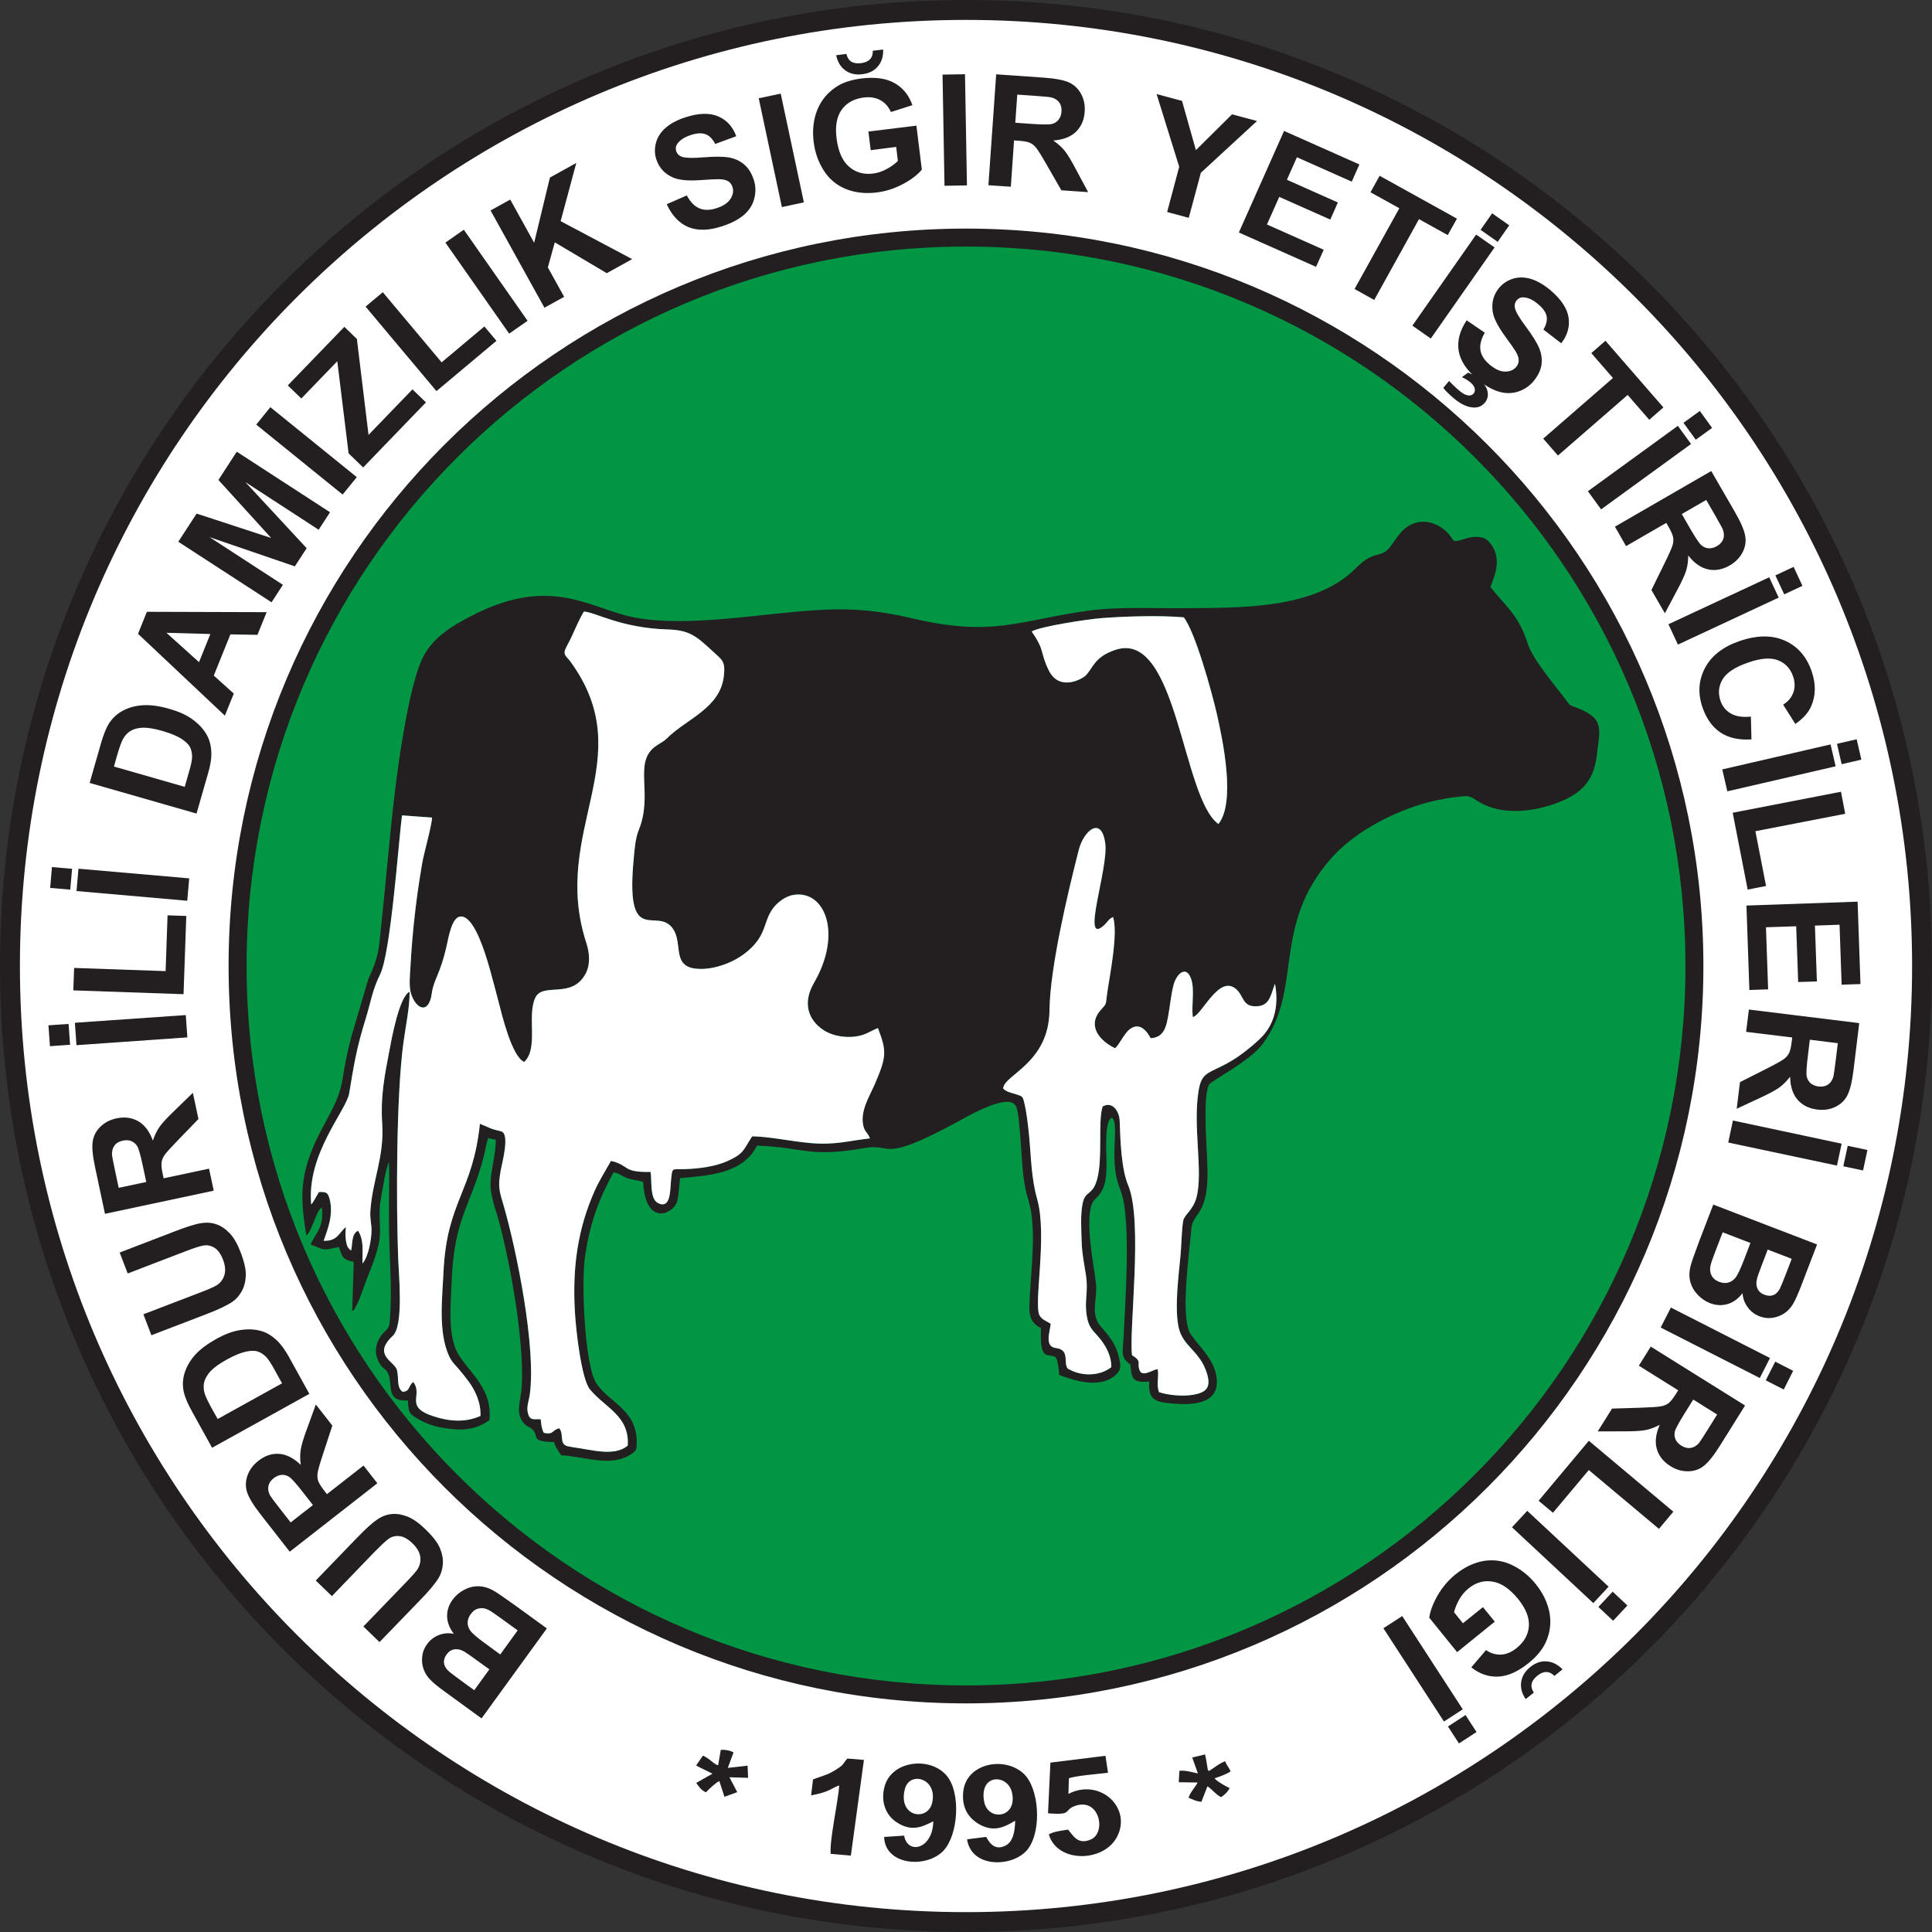 <?xml version="1.0" encoding="utf-8"?>
<!-- Generator: Adobe Illustrator 16.0.0, SVG Export Plug-In . SVG Version: 6.00 Build 0)  -->
<!DOCTYPE svg PUBLIC "-//W3C//DTD SVG 1.1//EN" "http://www.w3.org/Graphics/SVG/1.1/DTD/svg11.dtd">
<svg version="1.1" id="katman_1" xmlns="http://www.w3.org/2000/svg" xmlns:xlink="http://www.w3.org/1999/xlink" x="0px" y="0px"
	 width="100px" height="100px" viewBox="-2.363 -8.998 100 100" enable-background="new -2.363 -8.998 100 100"
	 xml:space="preserve">
<rect x="-2.363" y="-8.998" width="100" height="100" fill="#333333" stroke="none"/>
<g>
	<path fill="#231F20" d="M47.637-8.998c27.616,0,50,22.386,50,50c0,27.615-22.386,49.999-50,49.999c-27.614,0-50-22.384-50-49.999
		C-2.363,13.386,20.023-8.998,47.637-8.998L47.637-8.998z"/>
	<path fill="#FFFFFF" d="M47.637-7.968c27.045,0,48.97,21.924,48.97,48.969c0,27.047-21.925,48.973-48.97,48.973
		c-27.043,0-48.969-21.928-48.969-48.973C-1.333,13.957,20.593-7.968,47.637-7.968L47.637-7.968z"/>
	<path fill="#231F20" d="M47.637,2.834c21.078,0,38.167,17.088,38.167,38.167c0,21.079-17.089,38.168-38.167,38.168
		c-21.078,0-38.168-17.089-38.168-38.168C9.468,19.92,26.558,2.834,47.637,2.834L47.637,2.834z"/>
	<path fill="#009644" d="M47.637,3.764c20.566,0,37.238,16.672,37.238,37.237c0,20.569-16.672,37.238-37.238,37.238
		C27.071,78.239,10.4,61.57,10.4,41.001C10.399,20.438,27.071,3.764,47.637,3.764L47.637,3.764z"/>
	<path fill="#231F20" d="M55.249,38.467c0.271,0.86-0.168,2.984-0.309,3.975c-0.082,0.581-0.005,0.476-0.307,0.81
		c-0.75,0.83-0.095,1.609,0.718,2.003c0.205-0.144,0.465-0.747,0.749-0.97c0.543-0.426,0.921,0.124,1.097,0.456
		c0.639-0.042,0.785-0.505,0.896-1.09c0.106-0.56,0.149-1.159,0.297-1.699c0.163-0.58,0.674-1.014,0.913-0.246
		c0.176,0.562-0.003,1.326,0.076,1.938c0.467-0.084,1.35-2.231,2.243-1.445c0.424,0.375,0.317,0.965,1.145,0.88
		c0.613-0.06,0.66-0.64,0.865-1.158c0.232,1.247-0.1,2.211-0.792,2.862c-2.206,2.06-2.926,1.253-3.158,2.652
		c-0.317,1.898,0.244,4.214-0.116,5.554c-0.171,0.639-0.612,0.878-0.679,1.18c-0.083,0.371-0.101,1.355-0.145,1.809
		c-0.1,1.054-0.312,2.675-0.107,3.686c0.209,1.04,1.098,1.22,1.47,2.408c0.234,0.75-0.029,1.001-0.701,1.12
		c-0.547,0.095-1.277,0.028-1.779-0.135c-0.146-0.439,0.009-0.763-0.065-1.191c-0.221,0.017-0.696,0.373-0.898,0.136
		c-0.239-0.466,0.154-0.5-0.43-0.854c-0.171-1.265,0.582-6.956-0.201-8.801c-0.36-0.852-0.405-2.361-0.438-3.318
		c-0.016-0.512-0.379-1.042-0.88-0.76c-0.258,0.775,0.015,2.664-0.287,3.765c-0.235,0.872-0.612,0.572-0.75,1.252
		c-0.123,0.593-0.069,1.354-0.052,1.987c0.014,0.595,0.136,1.168,0.225,1.746c0.118,0.77-0.064,1.247,0.019,1.934
		c0.098,0.81,0.351,0.894,0.708,1.344c0.281,0.35,0.593,0.863,0.582,1.465c-0.586,0.468-1.538,0.503-2.252,0.078
		c-0.247-0.291,0.135-0.977-0.609-1.064c-0.588-0.073-0.341-0.743-0.272-1.257l-0.306-0.174c-0.096-0.053-0.201-0.143-0.262-0.239
		c-0.346-0.544,0.414-4.105-0.135-6.045c-0.31-1.096-0.307-2.156-0.423-3.335c-0.054-0.536-0.118-1.107-0.238-1.617
		c-0.088-0.377-0.094-0.361-0.46-0.477c-0.263-0.084-0.452-0.106-0.639-0.288c0.035-0.715,2.369-1.295,2.399-4.055
		c0.025-2.196,0.94-6.043,1.517-8.306c0.25-0.982,1.182-1.792,1.37-0.31c0.163,1.307-1.275,5.313-0.076,4.228
		C54.97,38.724,55.021,38.563,55.249,38.467L55.249,38.467z M27.857,22.658c0.536,0,1.881,0.851,4.34,0.925
		c1.149,0.031,1.493,0.354,2.372,1.168c0.424,0.394,0.622,0.466,0.537,1.231c-0.189,1.68-1.913,2.213-2.942,3.229
		c-0.207,0.206-0.299,0.213-0.551,0.386c-1.251,0.851-0.133,2.457-0.919,4.383c-0.179,0.436-0.214,1.026-0.262,1.544
		c-0.401,4.33,1.058,2.586,1.896,3.386c0.761,0.723-0.015,2.08,1.321,2.229c0.548,0.062,1.084-0.066,1.535-0.236
		c0.824-0.304,1.595-0.917,1.912-1.646c0.194-0.443,0.258-0.831,0.53-1.212c0.218-0.303,0.632-0.649,1.082-0.722
		c1.635-0.264,2.535,2.009,1.061,4.55c-0.602,1.034-0.305,1.902,0.463,2.428c0.376,0.258,0.919,0.395,1.454,0.372
		c0.696-0.03,0.905-0.264,1.392-0.458c0.46,1.199,0.453,1.478-0.171,2.917c-0.282,0.645-0.762,1.383-0.589,2.137
		c0.08,0.346,0.239,0.348,0.34,0.655c-1.122,0.13-1.795,0.355-3.072,0.246c-0.906-0.079-2.17-0.349-3.02-0.351
		c-0.471,0.701-0.395,0.88-1.295,1.286c-0.595,0.266-1.434,0.391-2.201,0.411c-0.695,0.021-0.632-0.115-0.709,0.621
		c-0.043,0.398,0.009,1.47-0.663,1.138c-0.449-0.222-0.309-1.179-0.391-1.615c-1.482,0.033-1.076-0.346-2.048-0.572
		c-0.269,0.479-0.603,1.001-0.837,1.531c-0.896,2.012-1.161,4-1.033,6.272c0.053,0.952,0.339,3.494,0.779,4.025
		c0.804,0.968,2.051,1.369,1.956,2.909c-0.694,0.603-1.936,0.195-2.822,0.088l-0.323-0.06c-0.016-0.006-0.037-0.021-0.047-0.024
		c-0.337-0.131-0.109-0.625-0.355-0.901c-0.403,0.102-0.259,0.344-0.795,0.241c-0.108-0.19-0.138-0.434-0.16-0.705
		c-0.36-0.021-0.548,0.08-0.656-0.288c-0.101-0.346,0.044-0.66,0.091-1.005c0.327-2.424-0.668-7.377-1.344-9.727
		c-0.235-0.81-0.323-0.989-0.159-1.884c0.066-0.377,0.489-1.891,0.01-2.003c-0.651-0.153-0.5-0.158-1.091-0.385
		c-0.371,3.532-1.711,3.997-1.883,7.653c-0.068,1.408-0.277,3.091,0.275,4.341c0.133,0.303,0.295,0.451,0.5,0.683
		c0.155,0.18,0.359,0.433,0.527,0.661c0.317,0.434,0.641,1.069,0.61,1.78c-0.784,0.347-1.59,0.291-2.415,0.023
		c-1.564-0.503-0.529-1.091-1.06-1.777c-0.27,0.178-0.149,0.494-0.562,0.503c-0.315-0.241-0.178-0.729-0.284-1.122
		c-0.124-0.457-1.294-0.771-0.212-1.777c0.569-0.531,0.304-3.22,0.276-3.971c-0.107-2.905-0.102-8.466,0.272-11.21
		c0.108-0.796,0.33-1.841,0.318-2.627c-0.539,0.257-0.923,2.419-1.061,3.133c-0.243,1.273-0.452,2.34-0.357,3.682
		c0.119,1.736-0.516,2.961-0.614,4.56c-0.024,0.399,0.064,0.617,0.06,0.998c-0.005,0.438-0.151,1.33-0.465,1.693
		c-0.016-0.687,0.087-1.184-0.23-1.693c-0.341,0.146-0.282,0.639-0.357,1.025c-0.146-0.103-0.208-0.187-0.265-0.476
		c-0.051-0.281-0.026-0.466-0.013-0.743c-0.355,0.292-0.43,0.736-1.149,0.717c0.233-0.65,0.516-1.388,0.307-2.178
		c-0.09-0.338-0.191-0.36-0.549-0.349c-0.123,0.179-0.287,0.554-0.402,0.637c-0.233-2.636,1.82-4.847,1.969-5.75
		c0.25-1.51,0.378-2.327,0.848-3.841c0.276-0.891,0.352-1.51,0.75-2.305c0.551-1.102,0.949-6.773,1.134-8.237l1.556,0.114
		c-0.013,0.433-0.41,1.79-0.509,2.363c-0.306,1.777-0.509,3.533-0.608,5.353c-0.023,0.377-0.086,1.02,0.022,1.367
		c0.262,0.866,0.932,1.11,1.082,0.027c0.107-0.77,0.433-0.963,0.77-2.47c0.109-0.492,0.265-1.417,0.668-1.511
		c0.46-0.108,0.864,0.744,1.021,1.108c0.421,0.985,0.728,2.282,1.012,3.359c0.138,0.521,0.669,2.795,1.313,3.052
		c0.75-0.707,0.139-2.351,0.566-3.303c0.383-0.858,1.885,0.085,2.609-1.257c0.257-0.478,0.214-1.065,0.044-1.587
		c-1.905-5.842,2.864-9.522-0.834-14.586c-0.147-0.203-0.352-0.305-0.281-0.56c0.042-0.144,0.25-0.497,0.329-0.672
		C27.388,23.598,27.64,23.019,27.857,22.658L27.857,22.658z M51.036,23.688c0.442-0.266,2.929-0.641,3.629-0.693
		c1.207-0.092,3.036-0.148,4.245-0.04c0.592,0.751,1.449,3.847,1.714,5.004c0.324,1.42,0.976,4.581,0.081,5.693
		c-1.891-1.349-2.12-10.092-5.335-9.013c-1.099,0.367-1.139,0.926-1.542,1.331c-0.176,0.177-1.363,0.848-1.912-0.282
		C51.445,24.718,51.744,24.708,51.036,23.688L51.036,23.688z M58.971,22.482c-1.662,0.018-3.449-0.092-5.077,0.138
		c-3.502,0.495-4.854,1.368-9.028,0.39c-1.623-0.38-2.947-0.536-4.742-0.441c-2.951,0.155-6.746,0.917-9.581,0.407
		c-2.246-0.402-4.274-2.228-8.345-0.176c-1.181,0.592-2.245,1.24-2.742,2.375c-0.456,1.044-0.801,2.929-1.007,4.178
		c-0.497,2.973-0.724,6.213-1.049,9.251c-0.158,1.49-0.105,1.796-0.704,3.092l-0.883,2.999c-0.186,0.716-0.319,1.358-0.447,2.172
		c-0.208,1.321-1.027,2.275-1.565,3.618c-0.644,1.612-0.602,2.638-0.307,4.474c0.184-0.186,0.267-0.454,0.388-0.718
		c0.104-0.225,0.198-0.599,0.417-0.747c0.107,1.078-0.298,1.271-0.586,1.923c0.843,0.316,0.524,0.313,1.47,0.131
		c0.154,0.505,0.204,0.664,0.763,0.766l-0.078,2.552c0.146-0.113,0.047,0,0.152-0.17c0.218-0.351,0.458-1.132,0.611-1.518
		c0.227-0.58,0.45-1.094,0.604-1.765c0.175-0.758-0.045-1.479,0.102-2.276c0.084-0.459,0.262-1.684,0.439-1.998
		c0.022,1.233-0.025,2.468,0.002,3.698c0.033,1.535,0.153,2.946,0.043,4.433c-0.03,0.432-0.065,0.458-0.291,0.676
		c-0.282,0.274-0.579,0.82-0.36,1.379c0.106,0.27,0.191,0.391,0.383,0.543c0.605,0.482-0.178,1.701,1.199,1.623
		c0.02,0.67,0.11,0.717,0.563,0.978c0.324,0.188,0.739,0.347,1.156,0.42c0.999,0.185,1.765,0.155,2.497-0.379
		c0.2-1.923-1.472-2.676-1.829-3.917c-0.089-0.303-0.146-0.675-0.169-1.016c-0.05-0.744,0.014-1.505,0.043-2.244
		c0.131-3.33,0.992-3.883,1.663-6.473c0.048-0.188,0.164-0.806,0.226-0.95l0.399,0.088c-0.005,0.821-0.244,1.453-0.274,2.218
		c-0.026,0.676,0.276,1.406,0.436,1.999c0.615,2.308,1.305,6.19,1.182,8.548c-0.039,0.738-0.376,1.402,0.134,1.932
		c0.181,0.186,0.265,0.158,0.373,0.254c0.461,0.4-0.153,0.664,1.16,0.695c0.138,0.392,0.212,0.427,0.375,0.684
		c1.23,0.061,2.642,0.657,3.675-0.098c0.218-0.162,0.222-0.194,0.231-0.533c0.039-1.691-1.365-2.062-2.072-3.064
		c-0.612-0.873-0.811-5.179-0.605-6.582c0.261-1.789,0.728-2.99,1.474-4.363c0.241,0.009,0.415,0.179,0.681,0.281
		c0.303,0.116,0.552,0.11,0.854,0.209c0.118,2.33,1.558,1.665,1.755,1.021c0.091-0.294,0.112-0.866,0.158-1.214
		c1.463-0.142,3.24-0.209,3.979-1.685c2.462,0.088,2.693,0.637,5.579,0.121c1.48-0.261,0.757,0.825,4.729-1.313
		c0.413-0.223,2.637-1.548,3.065-0.897c0.076,0.111,0.001-0.058,0.065,0.13c0.105,0.329,0.122,0.74,0.157,1.071
		c0.104,1.019,0.104,2.052,0.284,3.03c0.084,0.457,0.257,0.888,0.322,1.349c0.22,1.561-0.059,3.28-0.102,4.858
		c-0.012,0.474,0.125,0.882,0.603,1.089c-0.087,1.873,0.424,1.239,0.77,1.529c0.123,0.236,0.142,0.611,0.176,0.903
		c0.801,0.297,2.108,0.729,2.917,0c0.316-0.284,0.268-0.504,0.155-0.967c-0.173-0.718-0.56-1.113-0.936-1.556
		c-0.545-0.652-0.158-1.387-0.234-2.189c-0.084-0.874-0.717-3.785-0.041-4.396c0.563-0.509,0.585-1.126,0.583-1.906
		c0-0.5-0.117-2.092,0.257-2.305c0.412,0.186-0.039,1.796,0.266,3.118c0.113,0.502,0.292,0.75,0.386,1.355
		c0.285,1.785,0.073,4.969-0.025,6.874c-0.041,0.824-0.171,1.061,0.359,1.437c0.046,0.747,0.135,0.955,0.971,0.874
		c-0.072,0.985,0.342,1.063,1.226,1.141c1.036,0.087,2.377,0.027,2.268-1.264c-0.085-0.98-0.867-1.635-1.334-2.301
		c-0.585-0.832-0.089-4.169,0.02-5.503c0.066-0.802,0.834-0.648,0.836-2.864c0-0.965-0.279-3.875,0.073-4.568
		c0.114-0.221,2.079-1.185,2.768-2.096c2.146-2.854,0.422-6.088,3.583-9.652c1.254-1.415,3.487-2.563,5.444-2.98
		c0.325-0.069,0.677-0.132,1.012-0.167c0.635-0.067,0.622-0.102,1.055,0.184c1.102,0.726,2.631,0.644,3.951,0.195
		c1.301-0.444,2.099-1.07,2.261-2.529c0.143-1.285,0.429-1.869-0.899-2.417c-0.521-0.215-0.42-0.078-0.742-0.513
		c-0.486-0.66-1.673-2.028-1.938-2.871c-0.484-1.543-1.251-2.017-1.924-2.927c0.246-0.629,0.641-1.558-0.095-2.354
		c-0.275-0.298-0.787-0.27-1.183-0.144c-0.821,0.262-0.527,0.109-0.965-0.326c-0.528-0.531-1.422-0.812-2.181-0.198
		c-0.259,0.212-0.481,0.561-0.697,0.862c-0.57,0.786-0.825,0.154-1.856,1.203C65.695,22.556,61.78,22.454,58.971,22.482
		L58.971,22.482z"/>
	<path fill="#FFFFFF" d="M43.078,44.214c-0.488,0.195-0.697,0.425-1.392,0.458c-0.532,0.023-1.077-0.112-1.454-0.372
		c-0.768-0.528-1.063-1.395-0.461-2.428c1.473-2.541,0.573-4.813-1.062-4.55c-0.451,0.074-0.864,0.42-1.082,0.721
		c-0.273,0.381-0.336,0.771-0.53,1.213c-0.318,0.729-1.09,1.342-1.913,1.647c-0.451,0.167-0.987,0.295-1.536,0.236
		c-1.336-0.148-0.56-1.506-1.321-2.229c-0.839-0.799-2.297,0.945-1.896-3.386c0.047-0.518,0.085-1.109,0.262-1.545
		c0.787-1.926-0.332-3.532,0.92-4.383c0.25-0.172,0.343-0.181,0.551-0.386c1.028-1.015,2.753-1.549,2.941-3.229
		c0.086-0.766-0.112-0.836-0.537-1.231c-0.877-0.812-1.222-1.135-2.371-1.167c-2.46-0.074-3.804-0.924-4.341-0.924
		c-0.219,0.36-0.469,0.939-0.653,1.344c-0.079,0.175-0.287,0.528-0.329,0.671c-0.071,0.255,0.133,0.355,0.281,0.56
		c3.7,5.064-1.071,8.744,0.834,14.584c0.17,0.524,0.213,1.111-0.044,1.588c-0.724,1.344-2.228,0.398-2.61,1.259
		c-0.426,0.952,0.186,2.598-0.564,3.302c-0.643-0.257-1.177-2.531-1.313-3.054c-0.287-1.074-0.591-2.37-1.013-3.356
		c-0.156-0.365-0.56-1.217-1.021-1.109c-0.403,0.096-0.56,1.02-0.67,1.511c-0.336,1.508-0.663,1.699-0.769,2.471
		c-0.149,1.083-0.818,0.839-1.082-0.026c-0.105-0.348-0.043-0.99-0.021-1.367c0.099-1.819,0.3-3.576,0.608-5.353
		c0.1-0.575,0.495-1.932,0.51-2.363l-1.556-0.115c-0.185,1.463-0.584,7.136-1.134,8.236c-0.399,0.796-0.475,1.416-0.75,2.307
		c-0.469,1.513-0.598,2.332-0.848,3.84c-0.148,0.903-2.202,3.113-1.968,5.75c0.114-0.083,0.279-0.457,0.402-0.636
		c0.359-0.014,0.458,0.013,0.549,0.347c0.211,0.791-0.072,1.529-0.307,2.175c0.719,0.026,0.792-0.418,1.15-0.712
		c-0.014,0.275-0.039,0.46,0.012,0.743c0.055,0.291,0.119,0.375,0.264,0.474c0.076-0.385,0.018-0.878,0.358-1.025
		c0.316,0.512,0.214,1.009,0.229,1.694c0.314-0.363,0.46-1.256,0.465-1.694c0.003-0.379-0.084-0.601-0.06-0.996
		c0.098-1.598,0.731-2.822,0.614-4.56c-0.093-1.343,0.112-2.409,0.355-3.683c0.135-0.714,0.523-2.876,1.062-3.132
		c0.012,0.784-0.21,1.827-0.317,2.626c-0.375,2.743-0.38,8.305-0.272,11.211c0.027,0.75,0.292,3.439-0.276,3.968
		c-1.082,1.005,0.087,1.318,0.212,1.778c0.106,0.394-0.033,0.885,0.284,1.122c0.414-0.008,0.292-0.323,0.561-0.502
		c0.531,0.687-0.503,1.279,1.061,1.777c0.825,0.266,1.632,0.324,2.415-0.022c0.033-0.713-0.293-1.351-0.608-1.781
		c-0.168-0.229-0.372-0.481-0.527-0.662c-0.204-0.233-0.367-0.378-0.501-0.682c-0.553-1.25-0.342-2.933-0.276-4.34
		c0.174-3.657,1.513-4.12,1.884-7.656c0.593,0.229,0.441,0.234,1.091,0.388c0.479,0.11,0.059,1.625-0.009,2.001
		c-0.163,0.894-0.077,1.075,0.159,1.886c0.675,2.347,1.671,7.296,1.343,9.726c-0.047,0.346-0.193,0.657-0.091,1.005
		c0.109,0.367,0.296,0.267,0.656,0.287c0.023,0.271,0.054,0.513,0.16,0.703c0.537,0.105,0.394-0.136,0.797-0.238
		c0.243,0.276,0.018,0.767,0.354,0.9c0.013,0.006,0.032,0.02,0.047,0.022l0.322,0.062c0.887,0.107,2.128,0.509,2.824-0.089
		c0.093-1.539-1.154-1.94-1.958-2.907c-0.442-0.532-0.727-3.074-0.779-4.024c-0.13-2.272,0.134-4.264,1.033-6.276
		c0.236-0.527,0.569-1.048,0.837-1.527c0.972,0.227,0.566,0.604,2.047,0.57c0.082,0.438-0.059,1.396,0.392,1.617
		c0.672,0.332,0.619-0.738,0.663-1.14c0.078-0.736,0.013-0.6,0.71-0.621c0.766-0.021,1.604-0.144,2.2-0.41
		c0.902-0.404,0.825-0.584,1.295-1.287c0.849,0.004,2.113,0.275,3.02,0.348c1.277,0.112,1.95-0.116,3.073-0.242
		c-0.102-0.307-0.263-0.307-0.341-0.656c-0.173-0.754,0.308-1.494,0.589-2.138C43.532,45.692,43.538,45.411,43.078,44.214
		L43.078,44.214z"/>
	<path fill="#FFFFFF" d="M55.249,38.467c-0.226,0.096-0.279,0.257-0.478,0.435c-1.202,1.085,0.238-2.921,0.075-4.228
		c-0.188-1.483-1.119-0.673-1.37,0.31c-0.578,2.261-1.492,6.11-1.517,8.306c-0.03,2.76-2.364,3.339-2.399,4.055
		c0.187,0.183,0.377,0.201,0.638,0.288c0.369,0.116,0.372,0.1,0.461,0.477c0.12,0.507,0.184,1.083,0.238,1.617
		c0.114,1.179,0.112,2.239,0.423,3.335c0.548,1.939-0.212,5.501,0.135,6.047c0.061,0.092,0.166,0.185,0.26,0.237l0.308,0.174
		c-0.068,0.514-0.315,1.186,0.272,1.257c0.744,0.091,0.362,0.774,0.61,1.064c0.714,0.425,1.666,0.392,2.252-0.075
		c0.011-0.606-0.302-1.118-0.582-1.468c-0.357-0.448-0.612-0.533-0.708-1.342c-0.083-0.686,0.1-1.165-0.019-1.936
		c-0.087-0.578-0.212-1.151-0.225-1.746c-0.018-0.628-0.072-1.395,0.052-1.99c0.138-0.677,0.515-0.378,0.75-1.249
		c0.301-1.099,0.028-2.989,0.287-3.764c0.503-0.285,0.866,0.245,0.88,0.761c0.033,0.959,0.078,2.467,0.438,3.318
		c0.783,1.846,0.029,7.535,0.201,8.799c0.583,0.354,0.189,0.388,0.43,0.854c0.202,0.24,0.676-0.122,0.898-0.136
		c0.075,0.429-0.081,0.751,0.066,1.192c0.5,0.163,1.23,0.229,1.777,0.135c0.671-0.118,0.935-0.37,0.701-1.121
		c-0.373-1.187-1.261-1.363-1.469-2.408c-0.203-1.009,0.007-2.629,0.106-3.685c0.044-0.452,0.063-1.439,0.145-1.812
		c0.067-0.3,0.507-0.539,0.679-1.178c0.363-1.341-0.201-3.657,0.115-5.557c0.233-1.396,0.952-0.59,3.159-2.651
		c0.693-0.648,1.024-1.614,0.792-2.86c-0.206,0.514-0.251,1.096-0.864,1.158c-0.83,0.084-0.722-0.505-1.146-0.88
		c-0.894-0.786-1.776,1.361-2.243,1.445c-0.079-0.612,0.1-1.377-0.076-1.938c-0.239-0.767-0.75-0.331-0.913,0.246
		c-0.147,0.543-0.189,1.142-0.297,1.7c-0.109,0.585-0.254,1.046-0.895,1.088c-0.175-0.331-0.557-0.879-1.097-0.455
		c-0.284,0.222-0.544,0.825-0.749,0.972c-0.813-0.396-1.468-1.176-0.718-2.002c0.302-0.336,0.225-0.232,0.307-0.809
		C55.08,41.451,55.52,39.329,55.249,38.467L55.249,38.467z"/>
	<path fill="#FFFFFF" d="M51.036,23.688c0.708,1.019,0.41,1.031,0.878,2c0.548,1.128,1.734,0.459,1.912,0.282
		c0.403-0.403,0.443-0.963,1.541-1.331c3.216-1.08,3.444,7.664,5.335,9.013c0.895-1.113,0.243-4.272-0.081-5.693
		c-0.265-1.16-1.12-4.252-1.714-5.004c-1.207-0.108-3.037-0.054-4.244,0.04C53.966,23.045,51.478,23.422,51.036,23.688
		L51.036,23.688z"/>
	<path fill="#231F20" d="M45.883,84.323c-0.231,0.972-1.781,0.734-1.411-0.718C44.716,82.646,46.188,83.046,45.883,84.323
		L45.883,84.323z M43.398,86.083c0.048,1.474,2.185,1.642,3.071,0.712c0.763-0.804,0.917-2.977,0.179-3.872
		c-0.844-1.025-2.876-0.808-3.231,0.566c-0.224,0.867,0.146,1.506,0.602,1.815c0.797,0.54,1.356,0.255,1.924-0.032
		c-0.018,1.441-1.329,1.753-1.509,0.742L43.398,86.083L43.398,86.083z"/>
	<path fill="#231F20" d="M48.578,84.262c-0.28-1.459,1.223-1.462,1.441-0.472C50.31,85.114,48.776,85.289,48.578,84.262
		L48.578,84.262z M47.691,86.205c0.236,1.547,2.459,1.445,3.164,0.484c0.715-0.97,0.564-3.136-0.229-3.878
		c-0.993-0.928-2.949-0.546-3.127,0.887c-0.11,0.877,0.284,1.406,0.788,1.708c0.772,0.454,1.326,0.174,1.896-0.164
		c-0.014,0.533-0.093,1.073-0.495,1.285c-0.668,0.347-0.943-0.369-1.008-0.447L47.691,86.205L47.691,86.205z"/>
	<path fill="#231F20" d="M52.961,83.048c0.313-0.131,1.579-0.233,2.026-0.29l-0.131-0.877l-2.85,0.354l-0.124,2.624
		c0.218,0.015,0.686,0.053,0.871-0.021c0.192-0.08,0.177-0.237,0.51-0.356c1.275-0.472,1.655,1.354,0.851,1.724
		c-0.689,0.315-0.939-0.209-1.192-0.504c-0.315,0.053-0.752,0.094-0.997,0.25c0.427,1.476,2.807,1.46,3.518,0.145
		c0.817-1.516-0.879-3.089-2.503-2.243L52.961,83.048L52.961,83.048z"/>
	<path fill="#231F20" d="M42.354,82.095l-0.854-0.072c-0.299,0.316-0.097,0.29-0.756,0.673c-0.364,0.212-0.614,0.242-1.024,0.408
		L39.62,83.93c0.267-0.049,0.54-0.115,0.785-0.206c0.255-0.095,0.419-0.23,0.671-0.306c-0.057,0.829-0.515,2.871-0.441,3.54
		l1.042,0.09L42.354,82.095L42.354,82.095z"/>
	<path fill="#231F20" d="M60.209,82.673c-0.092-0.126-0.035-0.003-0.081-0.217c-0.012-0.056-0.024-0.147-0.033-0.213
		c-0.023-0.168-0.047-0.261-0.086-0.431l-0.664,0.157l0.296,0.826c-0.298-0.06-0.648-0.176-0.958-0.135l-0.034,0.59l0.978,0.015
		c-0.145,0.272-0.357,0.46-0.471,0.787c0.206,0.084,0.42,0.2,0.668,0.207l0.31-0.799c0.257,0.168,0.398,0.396,0.699,0.563
		c0.174-0.1,0.349-0.272,0.45-0.472c-0.172-0.069-0.578-0.307-0.712-0.429l-0.067-0.077c0.213-0.066,0.665-0.227,0.831-0.361
		c-0.108-0.235-0.205-0.297-0.281-0.521C60.751,82.27,60.459,82.521,60.209,82.673L60.209,82.673z"/>
	<path fill="#231F20" d="M35.605,81.708c-0.172-0.097-0.398-0.148-0.66-0.136l-0.137,0.797c-0.2-0.024-0.452-0.364-0.789-0.493
		l-0.35,0.507c0.246,0.146,0.593,0.284,0.844,0.427c-0.295,0.171-0.56,0.308-0.837,0.474c0.11,0.161,0.257,0.397,0.505,0.485
		c0.135-0.15,0.502-0.499,0.688-0.579l0.266,0.813l0.662-0.24l-0.405-0.771l0.966,0.03l-0.025-0.63l-1.025,0.115L35.605,81.708
		L35.605,81.708z"/>
	<path fill="#FAFDFF" d="M87.681,55.817c-0.135,0.519-0.922,1.788-0.032,1.991c0.458,0.1,0.588-0.265,0.725-0.599
		c0.132-0.318,0.292-0.689,0.375-1.021L87.681,55.817L87.681,55.817z"/>
	<path fill="#231F20" d="M22.562,79.946l-1.861-1.354c-0.369-0.267-0.633-0.48-0.79-0.646c-0.16-0.16-0.276-0.343-0.348-0.546
		c-0.073-0.199-0.097-0.415-0.074-0.647c0.022-0.232,0.106-0.447,0.252-0.65c0.159-0.217,0.362-0.373,0.611-0.472
		c0.25-0.096,0.509-0.117,0.776-0.063c-0.223-0.289-0.338-0.587-0.348-0.896c-0.007-0.31,0.086-0.602,0.283-0.868
		c0.153-0.212,0.351-0.383,0.595-0.51c0.242-0.131,0.495-0.192,0.752-0.187c0.255,0.004,0.521,0.082,0.791,0.238
		c0.168,0.096,0.554,0.359,1.158,0.793l1.583,1.151L22.562,79.946L22.562,79.946z M22.183,78.487l0.784-1.079l-0.617-0.446
		c-0.366-0.267-0.597-0.425-0.695-0.482c-0.174-0.097-0.341-0.134-0.5-0.108c-0.159,0.026-0.294,0.113-0.403,0.265
		c-0.104,0.143-0.15,0.289-0.135,0.436c0.015,0.148,0.094,0.292,0.236,0.421c0.085,0.079,0.349,0.279,0.792,0.602L22.183,78.487
		L22.183,78.487z M23.53,76.637l0.902-1.247l-0.87-0.629c-0.34-0.25-0.561-0.397-0.665-0.443c-0.158-0.079-0.318-0.097-0.477-0.062
		c-0.159,0.029-0.301,0.131-0.42,0.294c-0.101,0.141-0.152,0.284-0.158,0.431c-0.002,0.148,0.043,0.292,0.14,0.425
		c0.097,0.139,0.357,0.363,0.786,0.673L23.53,76.637L23.53,76.637z M17.281,75.996l-0.835-0.807l2.166-2.244
		c0.343-0.353,0.556-0.597,0.636-0.719c0.127-0.203,0.174-0.423,0.14-0.657c-0.037-0.235-0.172-0.463-0.404-0.686
		c-0.241-0.232-0.464-0.354-0.679-0.372c-0.213-0.022-0.4,0.027-0.56,0.146c-0.162,0.12-0.399,0.344-0.717,0.665l-2.211,2.295
		l-0.836-0.807l2.099-2.175c0.481-0.501,0.843-0.825,1.088-0.988c0.241-0.162,0.492-0.255,0.749-0.279
		c0.258-0.023,0.531,0.022,0.814,0.134c0.285,0.114,0.59,0.328,0.917,0.646c0.396,0.38,0.653,0.719,0.768,1.005
		c0.116,0.289,0.164,0.563,0.141,0.823c-0.022,0.26-0.092,0.49-0.208,0.687c-0.174,0.29-0.484,0.663-0.935,1.128L17.281,75.996
		L17.281,75.996z M17.169,67.776l-4.535,3.542l-1.507-1.93c-0.377-0.484-0.611-0.867-0.701-1.149
		c-0.09-0.285-0.084-0.572,0.022-0.869c0.106-0.296,0.292-0.546,0.561-0.755c0.34-0.269,0.7-0.389,1.078-0.361
		c0.375,0.026,0.751,0.218,1.118,0.572c-0.041-0.291-0.041-0.556-0.002-0.789c0.037-0.238,0.146-0.604,0.329-1.093l0.453-1.247
		l0.854,1.094l-0.47,1.433c-0.169,0.511-0.265,0.846-0.29,1.002c-0.024,0.16-0.015,0.298,0.027,0.427
		c0.042,0.12,0.145,0.289,0.309,0.5l0.144,0.186l1.893-1.479L17.169,67.776L17.169,67.776z M13.836,68.903l-0.529-0.675
		c-0.344-0.44-0.577-0.701-0.699-0.781s-0.254-0.114-0.393-0.106c-0.139,0.011-0.276,0.066-0.413,0.173
		c-0.153,0.12-0.243,0.255-0.274,0.411c-0.03,0.154,0,0.316,0.09,0.486c0.049,0.082,0.217,0.307,0.507,0.678l0.557,0.714
		L13.836,68.903L13.836,68.903z M8.615,65.938l-1.027-1.857c-0.232-0.418-0.376-0.756-0.434-1.013
		c-0.078-0.344-0.064-0.68,0.043-1.015c0.104-0.333,0.288-0.644,0.548-0.932c0.262-0.288,0.629-0.561,1.099-0.823
		c0.415-0.229,0.8-0.375,1.158-0.44c0.436-0.078,0.831-0.062,1.188,0.047c0.269,0.081,0.534,0.243,0.795,0.494
		c0.195,0.184,0.398,0.462,0.608,0.839l1.057,1.91L8.615,65.938L8.615,65.938z M8.904,64.449l3.332-1.846l-0.42-0.761
		c-0.156-0.283-0.287-0.479-0.389-0.588c-0.132-0.14-0.277-0.24-0.436-0.294c-0.16-0.055-0.372-0.053-0.634,0.004
		c-0.265,0.059-0.591,0.193-0.981,0.408c-0.39,0.216-0.668,0.416-0.839,0.599c-0.169,0.186-0.279,0.371-0.329,0.56
		c-0.047,0.187-0.039,0.392,0.024,0.601c0.046,0.16,0.185,0.449,0.415,0.861L8.904,64.449L8.904,64.449z M5.474,60.114L5.059,59.03
		l2.908-1.115c0.463-0.177,0.757-0.308,0.884-0.385c0.201-0.132,0.334-0.309,0.402-0.536c0.067-0.228,0.041-0.492-0.074-0.795
		c-0.119-0.306-0.271-0.515-0.458-0.624c-0.185-0.105-0.374-0.14-0.57-0.104c-0.197,0.038-0.505,0.141-0.932,0.305l-2.972,1.141
		l-0.416-1.083l2.821-1.085c0.645-0.248,1.111-0.396,1.399-0.438c0.29-0.045,0.554-0.024,0.799,0.065
		c0.243,0.087,0.471,0.242,0.679,0.464c0.21,0.219,0.396,0.546,0.559,0.972c0.197,0.513,0.289,0.926,0.271,1.234
		c-0.017,0.313-0.09,0.582-0.22,0.808c-0.13,0.229-0.29,0.405-0.479,0.533c-0.28,0.188-0.721,0.399-1.323,0.628L5.474,60.114
		L5.474,60.114z M8.7,52.631L3.07,53.829l-0.508-2.396c-0.13-0.603-0.171-1.048-0.128-1.341c0.043-0.294,0.176-0.555,0.398-0.771
		c0.224-0.22,0.502-0.363,0.835-0.433c0.422-0.09,0.797-0.04,1.126,0.148c0.327,0.188,0.581,0.523,0.757,1.001
		c0.092-0.274,0.205-0.511,0.343-0.709c0.137-0.195,0.396-0.476,0.775-0.838l0.952-0.924l0.289,1.355l-1.05,1.086
		c-0.375,0.388-0.61,0.643-0.7,0.776c-0.09,0.131-0.144,0.262-0.16,0.392c-0.017,0.131,0.002,0.324,0.059,0.588l0.048,0.228
		l2.351-0.499L8.7,52.631L8.7,52.631z M5.207,52.181l-0.178-0.838c-0.116-0.546-0.21-0.878-0.286-1.009
		c-0.075-0.123-0.177-0.214-0.307-0.269c-0.129-0.051-0.276-0.061-0.445-0.023c-0.191,0.04-0.332,0.124-0.427,0.247
		c-0.094,0.127-0.137,0.285-0.13,0.476c0.007,0.094,0.06,0.373,0.159,0.834l0.188,0.884L5.207,52.181L5.207,52.181z M7.335,44.697
		L1.595,45.1l-0.082-1.16l5.74-0.398L7.335,44.697L7.335,44.697z M1.264,45.079l-1.042,0.073l-0.077-1.08L1.187,44L1.264,45.079
		L1.264,45.079z M7.137,42.461l-5.705-0.197l0.042-1.162l4.735,0.165l0.101-2.888l0.969,0.033L7.137,42.461L7.137,42.461z
		 M7.329,37.625l-5.732-0.503l0.102-1.156l5.731,0.5L7.329,37.625L7.329,37.625z M1.273,37.05l-1.039-0.09l0.092-1.079l1.042,0.091
		L1.273,37.05L1.273,37.05z M2.277,31.526l0.585-2.043c0.132-0.459,0.268-0.801,0.407-1.021c0.188-0.297,0.438-0.526,0.75-0.688
		c0.31-0.161,0.657-0.251,1.047-0.271c0.389-0.02,0.842,0.045,1.359,0.195c0.455,0.131,0.833,0.299,1.129,0.507
		c0.361,0.251,0.633,0.544,0.806,0.874c0.135,0.246,0.207,0.551,0.217,0.911c0.008,0.268-0.047,0.61-0.166,1.023l-0.602,2.099
		L2.277,31.526L2.277,31.526z M3.535,30.678l3.663,1.051l0.239-0.834c0.091-0.312,0.137-0.542,0.142-0.692
		c0.004-0.192-0.027-0.366-0.101-0.516c-0.073-0.151-0.224-0.299-0.452-0.447c-0.227-0.144-0.554-0.28-0.982-0.404
		c-0.426-0.122-0.765-0.177-1.015-0.168c-0.253,0.009-0.462,0.065-0.628,0.162c-0.167,0.1-0.304,0.247-0.408,0.443
		c-0.081,0.145-0.186,0.446-0.316,0.902L3.535,30.678L3.535,30.678z M11.438,22.688l-0.475,1.173l-1.4-0.024L8.702,25.97L9.738,26.9
		l-0.462,1.142l-4.495-4.234l0.459-1.139L11.438,22.688L11.438,22.688z M8.525,23.818L6.25,23.755l1.689,1.519L8.525,23.818
		L8.525,23.818z M11.693,22.177l-4.827-3.134l0.948-1.458l3.86,1.263l-2.731-3.003l0.949-1.463l4.828,3.135l-0.589,0.904
		l-3.798-2.469l3.177,3.425l-0.611,0.939l-4.418-1.513l3.799,2.469L11.693,22.177L11.693,22.177z M15.371,16.6L10.9,12.98
		l0.73-0.903l4.475,3.623L15.371,16.6L15.371,16.6z M16.434,15.197l-0.753-0.729l-0.586-4.768l-1.861,1.928l-0.701-0.677
		l2.928-3.032l0.648,0.629l0.603,4.964l2.274-2.356l0.698,0.673L16.434,15.197L16.434,15.197z M20.229,11.246L16.56,6.873
		l0.89-0.746l3.046,3.63L22.709,7.9l0.625,0.742L20.229,11.246L20.229,11.246z M23.992,8.271l-3.301-4.712l0.953-0.667l3.301,4.715
		L23.992,8.271L23.992,8.271z M25.818,6.93l-2.789-5.034l1.018-0.563l1.238,2.234l0.815-3.373l1.366-0.757l-0.81,3.011l3.702,1.966
		l-1.314,0.728l-2.691-1.596l-0.359,1.298l0.844,1.522L25.818,6.93L25.818,6.93z M32.146,1.572l1.041-0.454
		c0.182,0.341,0.398,0.563,0.652,0.669c0.252,0.104,0.546,0.103,0.882-0.008c0.354-0.114,0.599-0.277,0.729-0.488
		c0.132-0.208,0.166-0.414,0.1-0.615c-0.043-0.13-0.116-0.226-0.221-0.292c-0.106-0.067-0.264-0.103-0.476-0.107
		c-0.144-0.004-0.466,0.013-0.961,0.047c-0.641,0.046-1.116,0-1.422-0.135c-0.434-0.191-0.72-0.505-0.862-0.938
		c-0.091-0.279-0.097-0.565-0.018-0.86c0.078-0.293,0.249-0.551,0.502-0.775c0.258-0.223,0.594-0.403,1.016-0.54
		c0.688-0.225,1.252-0.24,1.697-0.053c0.447,0.19,0.757,0.531,0.94,1.03l-1.089,0.4c-0.138-0.265-0.306-0.436-0.503-0.505
		c-0.195-0.072-0.448-0.058-0.76,0.043c-0.321,0.105-0.551,0.251-0.689,0.443c-0.089,0.122-0.11,0.254-0.066,0.396
		c0.044,0.131,0.132,0.224,0.271,0.279c0.179,0.073,0.556,0.084,1.137,0.038c0.58-0.048,1.018-0.046,1.319,0.006
		c0.302,0.053,0.564,0.171,0.788,0.36c0.221,0.188,0.388,0.455,0.5,0.799c0.103,0.313,0.111,0.636,0.025,0.966
		c-0.084,0.33-0.264,0.612-0.539,0.85c-0.275,0.236-0.652,0.432-1.127,0.586c-0.692,0.226-1.274,0.239-1.75,0.039
		C32.791,2.556,32.418,2.16,32.146,1.572L32.146,1.572z M38.107,1.721L36.909-3.91l1.138-0.241l1.198,5.628L38.107,1.721
		L38.107,1.721z M42.705-1.225l-0.12-0.964l2.485-0.305l0.281,2.275c-0.213,0.263-0.536,0.513-0.975,0.746
		c-0.437,0.233-0.89,0.38-1.359,0.437c-0.598,0.072-1.135,0.012-1.609-0.183c-0.476-0.197-0.853-0.514-1.134-0.954
		c-0.28-0.438-0.455-0.932-0.522-1.481c-0.073-0.594-0.013-1.141,0.178-1.632c0.194-0.493,0.515-0.892,0.964-1.198
		c0.344-0.234,0.79-0.385,1.334-0.452c0.71-0.087,1.284-0.006,1.716,0.242c0.436,0.249,0.742,0.629,0.92,1.139L43.75-3.2
		c-0.119-0.271-0.296-0.473-0.539-0.61c-0.242-0.133-0.53-0.183-0.861-0.141c-0.504,0.062-0.885,0.271-1.144,0.626
		c-0.259,0.358-0.347,0.851-0.27,1.477c0.083,0.678,0.295,1.168,0.638,1.471c0.344,0.302,0.758,0.423,1.246,0.363
		c0.241-0.029,0.478-0.106,0.708-0.232c0.231-0.124,0.425-0.264,0.583-0.421l-0.088-0.727L42.705-1.225L42.705-1.225z M42.814-6.371
		l0.534-0.066c0.013,0.356-0.079,0.649-0.271,0.875c-0.192,0.229-0.461,0.363-0.807,0.405c-0.347,0.044-0.638-0.022-0.88-0.198
		c-0.243-0.175-0.399-0.437-0.474-0.785l0.533-0.066c0.041,0.184,0.123,0.315,0.246,0.396c0.124,0.081,0.292,0.107,0.503,0.082
		c0.213-0.027,0.372-0.095,0.469-0.203C42.77-6.037,42.818-6.183,42.814-6.371L42.814-6.371z M46.524,0.618l-0.101-5.754l1.162-0.02
		l0.101,5.754L46.524,0.618L46.524,0.618z M48.797,0.589l0.402-5.74l2.439,0.17c0.613,0.043,1.056,0.126,1.324,0.248
		c0.271,0.122,0.483,0.321,0.631,0.595c0.149,0.275,0.212,0.583,0.187,0.922c-0.028,0.431-0.183,0.779-0.455,1.042
		c-0.272,0.261-0.665,0.412-1.173,0.449c0.24,0.163,0.437,0.338,0.588,0.526c0.151,0.187,0.349,0.512,0.593,0.978l0.626,1.168
		l-1.387-0.096l-0.751-1.309c-0.266-0.467-0.451-0.763-0.551-0.887c-0.1-0.124-0.212-0.212-0.332-0.264
		c-0.121-0.052-0.313-0.086-0.58-0.106L50.124-1.73l-0.167,2.397L48.797,0.589L48.797,0.589z M50.188-2.645l0.857,0.06
		c0.557,0.038,0.905,0.04,1.045,0.002c0.143-0.037,0.257-0.11,0.341-0.22c0.086-0.108,0.139-0.249,0.148-0.423
		c0.016-0.192-0.028-0.352-0.122-0.478c-0.097-0.126-0.236-0.212-0.421-0.255c-0.091-0.02-0.374-0.046-0.846-0.08L50.29-4.101
		L50.188-2.645L50.188-2.645z M58.048,1.974l0.625-2.339l-1.171-3.765l1.316,0.354l0.719,2.549l1.87-1.854l1.294,0.346l-2.908,2.68
		l-0.626,2.332L58.048,1.974L58.048,1.974z M61.76,3.036L64.1-2.222l3.898,1.735l-0.394,0.891l-2.838-1.263l-0.519,1.165
		l2.638,1.176l-0.392,0.884l-2.642-1.174l-0.636,1.43l2.937,1.307l-0.396,0.885L61.76,3.036L61.76,3.036z M67.749,5.961l2.318-4.181
		l-1.494-0.827l0.474-0.853l4.001,2.218L72.573,3.17l-1.489-0.826l-2.317,4.183L67.749,5.961L67.749,5.961z M70.742,7.857
		l3.301-4.714l0.953,0.666l-3.301,4.715L70.742,7.857L70.742,7.857z M74.271,2.898l0.598-0.854l0.886,0.621l-0.599,0.856
		L74.271,2.898L74.271,2.898z M73.552,7.581l0.936,0.641c-0.192,0.334-0.266,0.636-0.224,0.907c0.046,0.269,0.205,0.519,0.476,0.746
		c0.288,0.239,0.553,0.36,0.801,0.36c0.248,0.001,0.438-0.079,0.575-0.24c0.089-0.105,0.13-0.219,0.128-0.345
		c0.005-0.124-0.05-0.277-0.155-0.458c-0.077-0.125-0.257-0.387-0.554-0.791c-0.375-0.518-0.59-0.944-0.637-1.277
		c-0.066-0.472,0.046-0.879,0.338-1.228c0.189-0.225,0.428-0.38,0.72-0.471c0.289-0.087,0.598-0.082,0.925,0.015
		c0.326,0.102,0.658,0.292,0.996,0.575c0.555,0.466,0.87,0.935,0.948,1.413c0.073,0.478-0.052,0.924-0.378,1.341l-0.922-0.708
		c0.152-0.258,0.207-0.491,0.164-0.695C77.648,7.164,77.5,6.954,77.25,6.745c-0.26-0.218-0.503-0.337-0.742-0.35
		c-0.151-0.013-0.274,0.04-0.371,0.155c-0.087,0.104-0.119,0.23-0.091,0.379c0.031,0.188,0.221,0.516,0.57,0.982
		c0.346,0.465,0.578,0.839,0.694,1.122c0.115,0.284,0.154,0.569,0.112,0.856c-0.044,0.288-0.183,0.571-0.416,0.85
		c-0.213,0.254-0.48,0.432-0.805,0.536c-0.327,0.101-0.661,0.099-1.008-0.009c-0.349-0.108-0.714-0.322-1.098-0.644
		c-0.558-0.47-0.875-0.956-0.958-1.463C73.055,8.647,73.193,8.121,73.552,7.581L73.552,7.581z M72.342,11.077l0.298-0.354
		c0.188,0.195,0.368,0.367,0.543,0.51c0.178,0.151,0.336,0.229,0.479,0.239c0.103,0.007,0.189-0.029,0.251-0.104
		c0.058-0.07,0.076-0.154,0.056-0.256c-0.018-0.102-0.095-0.208-0.224-0.318c-0.129-0.107-0.276-0.197-0.444-0.27l0.328-0.234
		c0.2,0.078,0.393,0.192,0.572,0.345c0.249,0.21,0.398,0.426,0.434,0.645c0.038,0.221-0.011,0.409-0.143,0.567
		c-0.15,0.175-0.34,0.258-0.579,0.248c-0.321-0.012-0.663-0.17-1.025-0.475C72.63,11.401,72.447,11.22,72.342,11.077L72.342,11.077z
		 M77.514,13.705l3.609-3.137l-1.12-1.289l0.732-0.639l3,3.451l-0.733,0.638l-1.117-1.284l-3.608,3.136L77.514,13.705L77.514,13.705
		z M79.826,16.427l4.656-3.383l0.683,0.939l-4.656,3.384L79.826,16.427L79.826,16.427z M84.774,12.887l0.846-0.614l0.635,0.877
		l-0.845,0.612L84.774,12.887L84.774,12.887z M81.226,18.262l4.984-2.879l1.226,2.12c0.307,0.534,0.484,0.947,0.533,1.24
		c0.051,0.293,0.003,0.579-0.139,0.854c-0.15,0.279-0.367,0.503-0.662,0.672c-0.376,0.216-0.75,0.285-1.117,0.205
		c-0.37-0.078-0.717-0.32-1.031-0.721c-0.002,0.292-0.038,0.554-0.109,0.782c-0.068,0.23-0.229,0.575-0.478,1.039l-0.623,1.17
		l-0.696-1.203l0.665-1.354c0.238-0.481,0.378-0.798,0.427-0.953c0.045-0.153,0.055-0.292,0.031-0.424
		c-0.025-0.129-0.103-0.307-0.235-0.541l-0.118-0.203l-2.083,1.202L81.226,18.262L81.226,18.262z M84.687,17.608l0.426,0.743
		c0.279,0.484,0.474,0.773,0.585,0.871c0.107,0.095,0.235,0.15,0.373,0.16c0.139,0.009,0.283-0.026,0.434-0.113
		c0.169-0.098,0.277-0.221,0.329-0.37c0.051-0.149,0.043-0.313-0.025-0.493c-0.035-0.086-0.172-0.333-0.405-0.742l-0.453-0.785
		L84.687,17.608L84.687,17.608z M83.995,23.313l5.216-2.431l0.491,1.052l-5.216,2.433L83.995,23.313L83.995,23.313z M89.529,20.784
		l0.946-0.441l0.456,0.982l-0.943,0.441L89.529,20.784L89.529,20.784z M88.262,28.093l0.03,1.181
		c-0.653,0.041-1.186-0.079-1.607-0.36c-0.418-0.28-0.725-0.714-0.927-1.297c-0.248-0.721-0.206-1.399,0.126-2.035
		c0.334-0.635,0.928-1.1,1.784-1.396c0.903-0.312,1.688-0.32,2.352-0.025c0.662,0.295,1.123,0.823,1.387,1.585
		c0.228,0.667,0.218,1.274-0.031,1.827c-0.147,0.328-0.417,0.628-0.812,0.901l-0.633-1c0.262-0.16,0.436-0.372,0.531-0.633
		c0.09-0.261,0.086-0.536-0.015-0.828c-0.136-0.402-0.397-0.683-0.769-0.832c-0.377-0.151-0.888-0.116-1.538,0.108
		c-0.689,0.235-1.135,0.527-1.342,0.876c-0.208,0.348-0.242,0.72-0.108,1.114c0.1,0.292,0.282,0.51,0.539,0.656
		C87.489,28.086,87.831,28.137,88.262,28.093L88.262,28.093z M86.781,30.827l5.606-1.293l0.262,1.132l-5.605,1.295L86.781,30.827
		L86.781,30.827z M92.72,29.502l1.018-0.235l0.243,1.054l-1.02,0.236L92.72,29.502L92.72,29.502z M87.321,33.07l5.604-1.087
		l0.219,1.14l-4.648,0.902l0.551,2.836l-0.951,0.186L87.321,33.07L87.321,33.07z M88.033,37.873l5.753-0.201l0.149,4.264
		l-0.976,0.034l-0.107-3.105l-1.275,0.046l0.102,2.89l-0.968,0.03l-0.104-2.886l-1.564,0.053l0.112,3.213l-0.971,0.033
		L88.033,37.873L88.033,37.873z M88.159,43.256l5.711,0.702l-0.295,2.43c-0.075,0.608-0.183,1.047-0.319,1.308
		c-0.136,0.267-0.345,0.462-0.625,0.6c-0.288,0.134-0.598,0.181-0.934,0.136c-0.429-0.051-0.766-0.222-1.016-0.507
		c-0.248-0.283-0.376-0.684-0.389-1.193c-0.177,0.231-0.361,0.416-0.555,0.557c-0.195,0.141-0.532,0.322-1.007,0.542l-1.202,0.56
		l0.171-1.378l1.343-0.679c0.483-0.243,0.786-0.413,0.916-0.506c0.128-0.094,0.223-0.199,0.28-0.317
		c0.06-0.119,0.104-0.307,0.135-0.576l0.029-0.233l-2.386-0.292L88.159,43.256L88.159,43.256z M91.313,44.817l-0.103,0.854
		c-0.069,0.555-0.087,0.899-0.058,1.045c0.03,0.144,0.097,0.26,0.2,0.353c0.108,0.089,0.246,0.149,0.417,0.169
		c0.19,0.024,0.353-0.01,0.482-0.097c0.131-0.088,0.225-0.224,0.281-0.406c0.022-0.092,0.063-0.372,0.12-0.84l0.111-0.898
		L91.313,44.817L91.313,44.817z M87.333,48.999l5.627,1.199l-0.242,1.134l-5.628-1.193L87.333,48.999L87.333,48.999z M93.275,50.308
		l1.02,0.217l-0.227,1.06l-1.021-0.217L93.275,50.308L93.275,50.308z M91.688,55.414l-0.824,2.148
		c-0.166,0.424-0.302,0.735-0.419,0.932c-0.115,0.195-0.262,0.353-0.437,0.476c-0.177,0.122-0.379,0.199-0.608,0.24
		c-0.23,0.037-0.458,0.013-0.692-0.077c-0.25-0.097-0.454-0.251-0.612-0.471c-0.159-0.216-0.249-0.46-0.265-0.728
		c-0.22,0.289-0.477,0.479-0.775,0.565c-0.295,0.085-0.601,0.074-0.911-0.047c-0.242-0.096-0.459-0.243-0.647-0.446
		c-0.187-0.203-0.313-0.429-0.375-0.677c-0.063-0.25-0.055-0.524,0.025-0.826c0.05-0.188,0.203-0.628,0.465-1.323l0.703-1.829
		L91.688,55.414L91.688,55.414z M90.377,56.158l-1.243-0.478l-0.273,0.711c-0.163,0.422-0.256,0.687-0.281,0.795
		c-0.05,0.195-0.043,0.365,0.021,0.512c0.07,0.146,0.186,0.254,0.363,0.319c0.164,0.065,0.315,0.072,0.454,0.021
		c0.14-0.052,0.254-0.165,0.345-0.337c0.052-0.104,0.18-0.409,0.375-0.92L90.377,56.158L90.377,56.158z M88.239,55.338l-1.437-0.553
		l-0.385,1.005c-0.152,0.392-0.237,0.644-0.252,0.758c-0.031,0.172-0.012,0.332,0.062,0.473c0.075,0.148,0.208,0.258,0.397,0.33
		c0.162,0.062,0.313,0.076,0.456,0.039c0.142-0.033,0.268-0.115,0.376-0.243c0.109-0.128,0.256-0.44,0.448-0.93L88.239,55.338
		L88.239,55.338z M84.122,58.68l5.129,2.613l-0.527,1.035l-5.13-2.613L84.122,58.68L84.122,58.68z M89.522,61.481l0.929,0.474
		l-0.488,0.968l-0.93-0.476L89.522,61.481L89.522,61.481z M83.079,60.701l4.882,3.049l-1.297,2.076
		c-0.326,0.522-0.61,0.873-0.844,1.055c-0.234,0.186-0.508,0.274-0.821,0.275c-0.311,0.002-0.612-0.086-0.901-0.267
		c-0.368-0.231-0.602-0.526-0.706-0.892c-0.103-0.36-0.054-0.778,0.152-1.246c-0.257,0.134-0.502,0.228-0.739,0.272
		c-0.234,0.045-0.615,0.066-1.143,0.065l-1.326,0.002l0.739-1.179l1.507-0.047c0.536-0.019,0.883-0.04,1.041-0.076
		c0.156-0.026,0.285-0.084,0.388-0.166s0.222-0.238,0.365-0.461l0.124-0.198l-2.036-1.273L83.079,60.701L83.079,60.701z
		 M85.28,63.443l-0.457,0.73c-0.292,0.472-0.46,0.781-0.496,0.922c-0.032,0.144-0.021,0.281,0.034,0.408
		c0.057,0.125,0.157,0.238,0.305,0.327c0.164,0.104,0.325,0.142,0.48,0.116c0.156-0.023,0.298-0.107,0.425-0.247
		c0.06-0.075,0.214-0.311,0.466-0.713l0.479-0.769L85.28,63.443L85.28,63.443z M79.876,65.576l4.373,3.67l-0.745,0.889l-3.631-3.044
		l-1.855,2.211l-0.743-0.621L79.876,65.576L79.876,65.576z M76.688,69.202l4.21,3.926l-0.79,0.851l-4.211-3.926L76.688,69.202
		L76.688,69.202z M81.108,73.387l0.764,0.714l-0.739,0.791l-0.764-0.714L81.108,73.387L81.108,73.387z M74.394,74.188l0.612,0.751
		l-1.948,1.577l-1.442-1.781c0.041-0.336,0.186-0.719,0.428-1.149c0.247-0.427,0.555-0.791,0.923-1.09
		c0.469-0.377,0.955-0.609,1.462-0.699c0.505-0.081,0.996-0.016,1.466,0.21c0.471,0.224,0.88,0.55,1.227,0.979
		c0.375,0.465,0.612,0.958,0.715,1.478c0.096,0.521,0.038,1.031-0.185,1.526c-0.168,0.382-0.464,0.743-0.89,1.088
		c-0.557,0.451-1.085,0.686-1.584,0.705c-0.501,0.019-0.963-0.139-1.386-0.479l0.761-0.893c0.24,0.168,0.501,0.244,0.778,0.235
		c0.277-0.018,0.545-0.129,0.805-0.34c0.395-0.317,0.607-0.697,0.636-1.136c0.029-0.441-0.156-0.904-0.552-1.398
		c-0.429-0.526-0.871-0.834-1.323-0.905c-0.45-0.077-0.868,0.041-1.25,0.353c-0.189,0.149-0.348,0.342-0.479,0.569
		c-0.129,0.229-0.218,0.452-0.27,0.662l0.461,0.571L74.394,74.188L74.394,74.188z M77.027,78.61l-0.421,0.338
		c-0.199-0.296-0.278-0.592-0.234-0.888c0.044-0.293,0.197-0.552,0.468-0.769c0.27-0.22,0.554-0.32,0.851-0.294
		c0.299,0.017,0.572,0.156,0.822,0.41l-0.419,0.34c-0.131-0.134-0.269-0.198-0.417-0.202c-0.15-0.002-0.307,0.062-0.472,0.196
		c-0.167,0.135-0.264,0.275-0.29,0.419C76.885,78.304,76.924,78.452,77.027,78.61L77.027,78.61z M70.216,74.649l3.133,4.827
		l-0.972,0.633l-3.135-4.829L70.216,74.649L70.216,74.649z M73.492,79.774l0.571,0.877l-0.911,0.59l-0.569-0.876L73.492,79.774
		L73.492,79.774z"/>
</g>
</svg>
